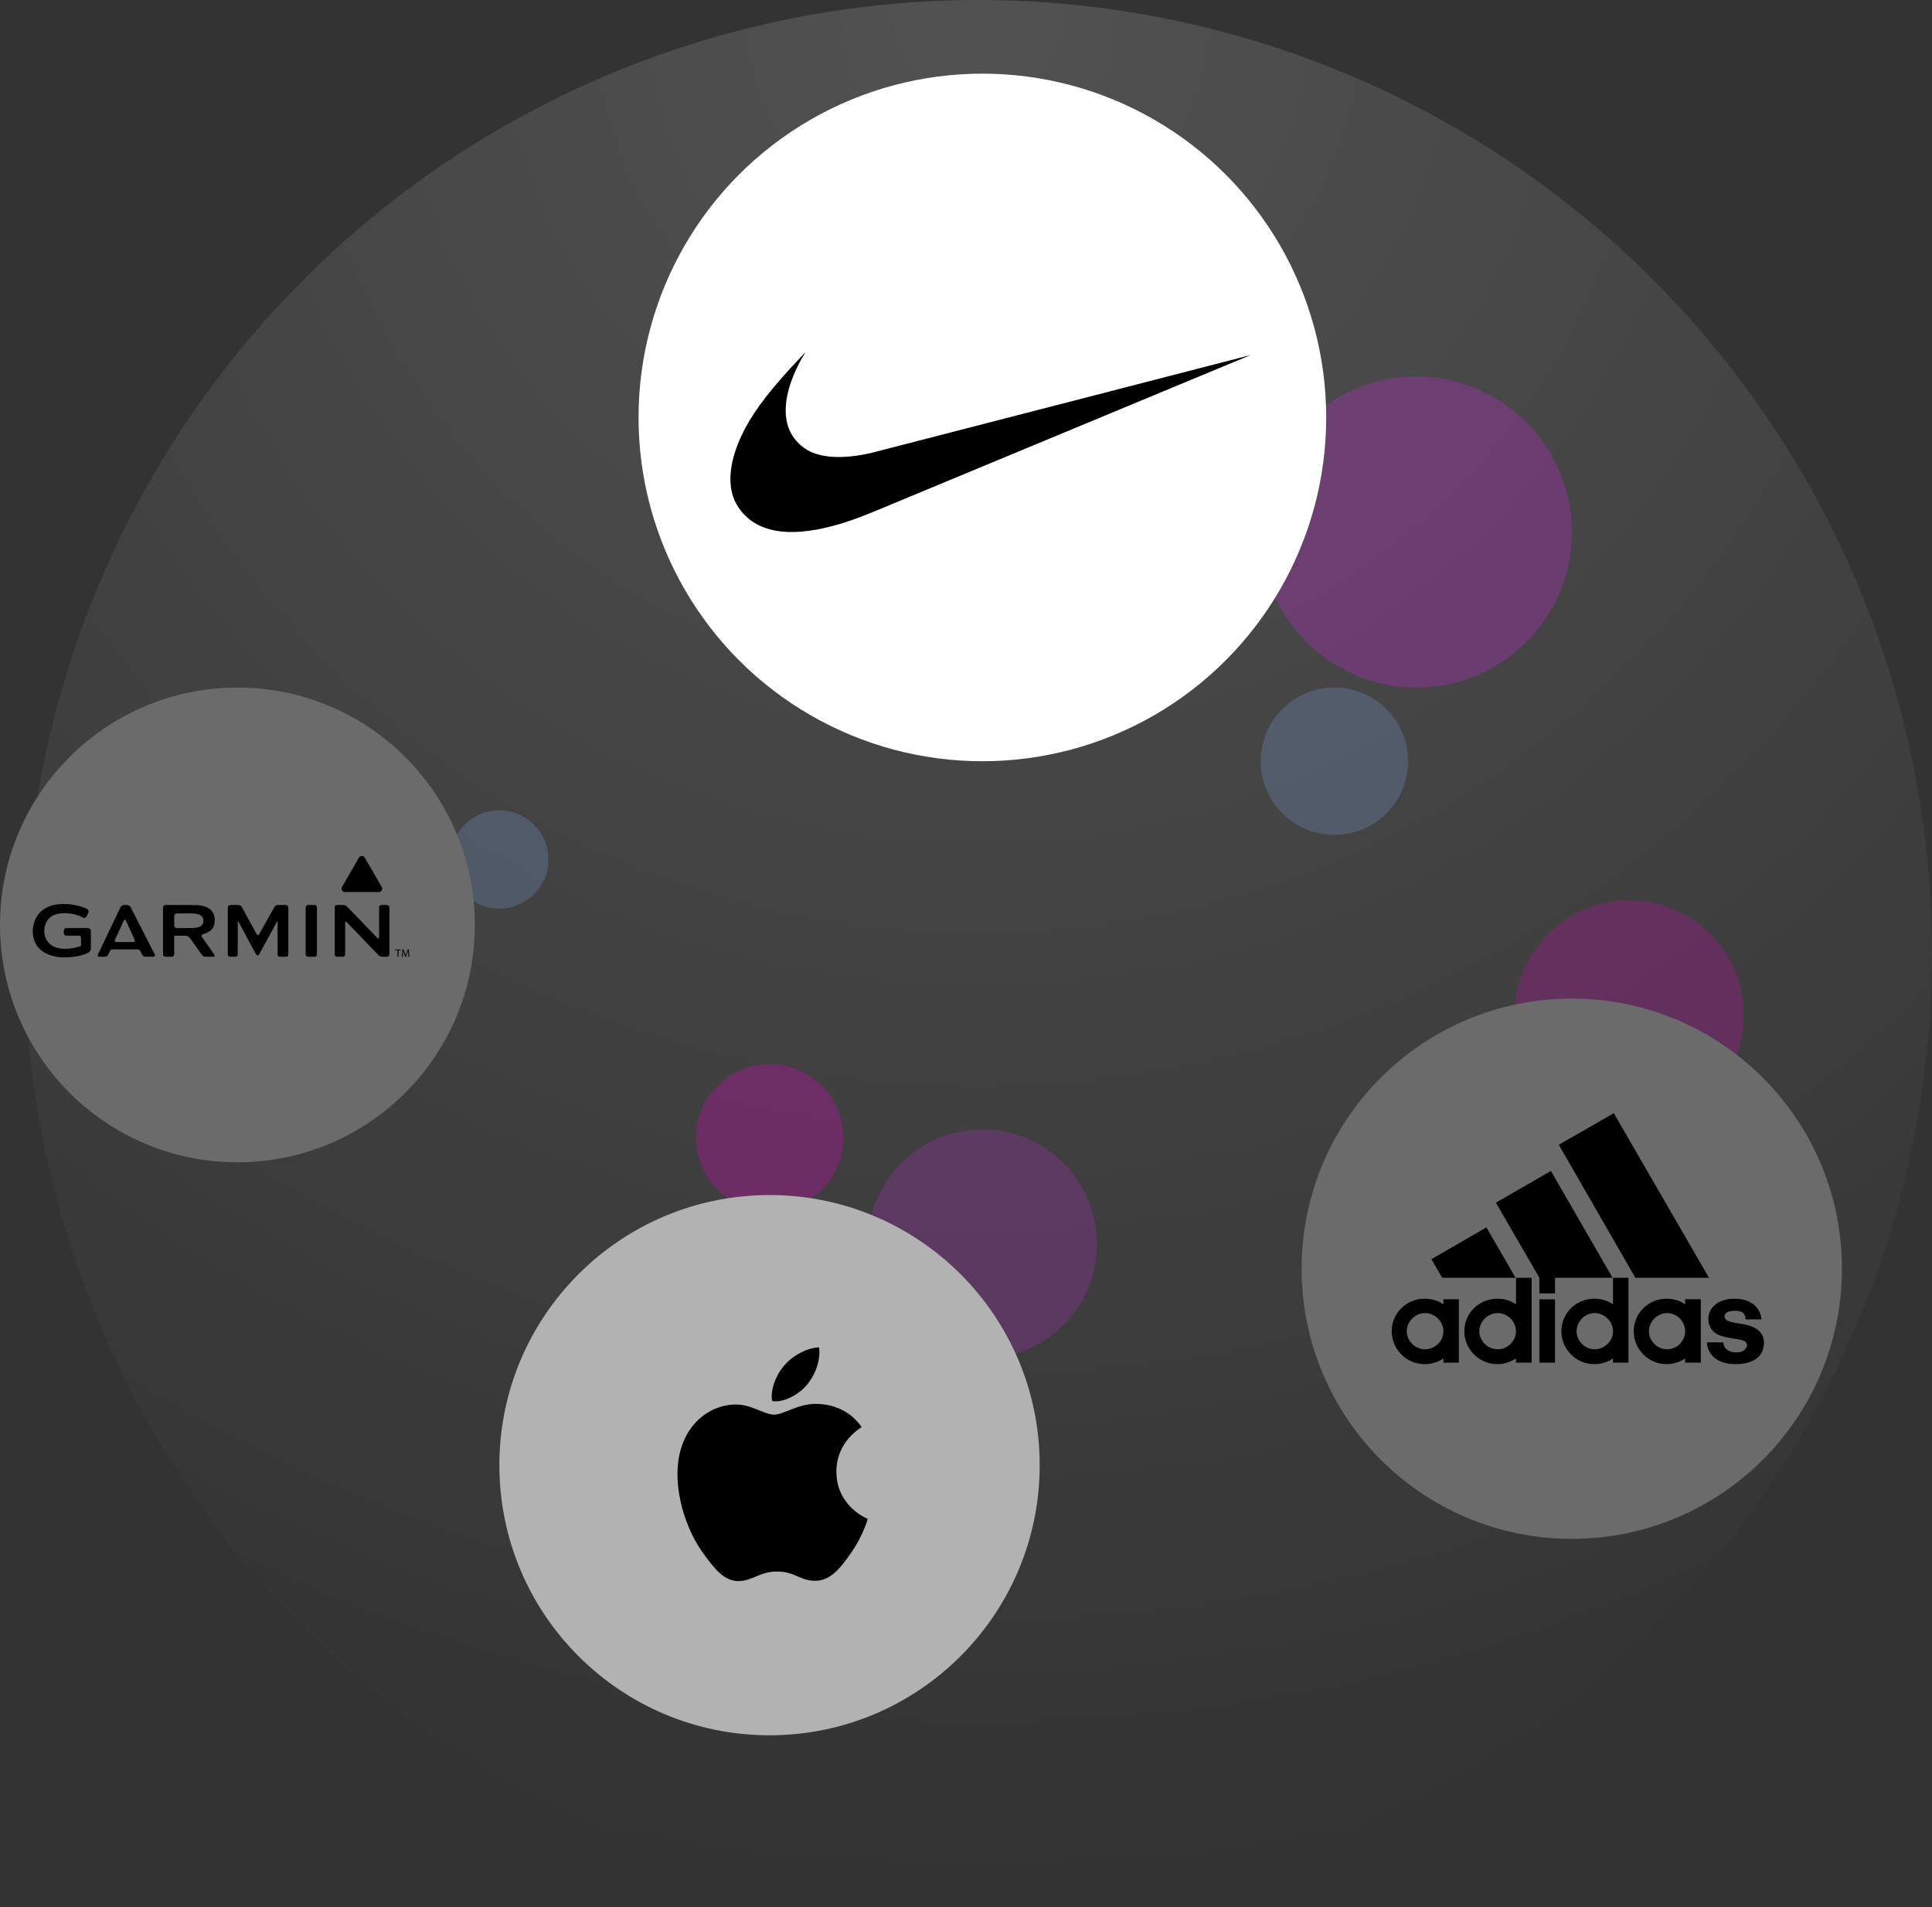 <svg width="236" height="233" viewBox="0 0 236 233" fill="none" xmlns="http://www.w3.org/2000/svg">
<rect x="0" y="0" width="236" height="233" fill="#333333" stroke="none"/>
<g id="Group 1410103961">
<circle id="Ellipse 2" cx="119.5" cy="116.5" r="116.5" fill="url(#paint0_radial_120_181)" fill-opacity="0.15"/>
<g id="Group 3043">
<circle id="Ellipse 9" cx="173" cy="65" r="19" fill="#A430B1" fill-opacity="0.4"/>
<circle id="Ellipse 14" cx="94" cy="139" r="9" fill="#9B1C8C" fill-opacity="0.5"/>
<circle id="Ellipse 15" cx="163" cy="93" r="9" fill="#8CBAFF" fill-opacity="0.2"/>
<circle id="Ellipse 17" cx="61" cy="105" r="6" fill="#8CBAFF" fill-opacity="0.2"/>
<circle id="Ellipse 16" cx="199" cy="124" r="14" fill="#9B1C8C" fill-opacity="0.4"/>
<circle id="Ellipse 13" cx="120" cy="152" r="14" fill="#A430B1" fill-opacity="0.3"/>
<g id="Group 3061">
<circle id="Ellipse 11" cx="94" cy="179" r="33" fill="#B2B2B2"/>
<path id="Vector" d="M105.257 174.347C105.092 174.475 102.168 176.123 102.168 179.786C102.168 184.023 105.888 185.522 106 185.559C105.983 185.65 105.409 187.612 104.038 189.61C102.816 191.369 101.54 193.125 99.598 193.125C97.657 193.125 97.157 191.997 94.916 191.997C92.732 191.997 91.955 193.162 90.179 193.162C88.403 193.162 87.164 191.535 85.74 189.536C84.089 187.189 82.756 183.543 82.756 180.083C82.756 174.532 86.365 171.589 89.917 171.589C91.804 171.589 93.377 172.828 94.562 172.828C95.69 172.828 97.448 171.514 99.596 171.514C100.409 171.514 103.333 171.589 105.257 174.347ZM98.576 169.165C99.464 168.111 100.092 166.649 100.092 165.187C100.092 164.985 100.075 164.779 100.038 164.613C98.593 164.668 96.875 165.576 95.838 166.778C95.025 167.703 94.265 169.165 94.265 170.646C94.265 170.869 94.302 171.092 94.319 171.163C94.411 171.18 94.559 171.2 94.707 171.2C96.004 171.2 97.634 170.332 98.576 169.165Z" fill="black"/>
</g>
<circle id="Ellipse 8" cx="120" cy="51" r="42" fill="white"/>
<path id="Vector_2" d="M96.233 64.991C94.34 64.918 92.79 64.415 91.579 63.48C91.348 63.301 90.797 62.766 90.612 62.54C90.121 61.94 89.787 61.356 89.564 60.708C88.878 58.714 89.231 56.097 90.573 53.225C91.722 50.767 93.495 48.328 96.587 44.95C97.043 44.453 98.4 43 98.409 43C98.412 43 98.338 43.124 98.245 43.276C97.441 44.584 96.752 46.125 96.378 47.459C95.775 49.6 95.848 51.437 96.59 52.862C97.102 53.843 97.98 54.693 98.967 55.163C100.695 55.985 103.225 56.053 106.315 55.362C106.527 55.314 117.068 52.596 129.738 49.322C142.408 46.048 152.777 43.372 152.778 43.374C152.782 43.377 123.342 55.612 108.059 61.96C105.639 62.965 104.991 63.219 103.853 63.607C100.945 64.599 98.339 65.072 96.233 64.991Z" fill="black"/>
<circle id="Ellipse 12" cx="192" cy="155" r="33" fill="#6B6B6B"/>
<g id="Group">
<path id="Vector_3" d="M199.764 156.109L190.413 139.858L197.131 136L208.758 156.109H199.764Z" fill="black"/>
<path id="Vector_4" d="M174.857 153.832L181.575 149.948L185.129 156.109H176.161L174.857 153.832Z" fill="black"/>
<path id="Vector_5" d="M188.041 166.476H189.953V158.742H188.041V166.476Z" fill="black"/>
<path id="Vector_6" d="M211.999 166.659C209.862 166.659 208.575 165.555 208.506 163.999H210.522C210.522 164.486 210.826 165.199 212.13 165.225C212.999 165.225 213.407 164.712 213.407 164.33C213.355 163.721 212.59 163.669 211.773 163.539C210.956 163.408 210.261 163.261 209.757 163C209.114 162.67 208.68 161.957 208.68 161.14C208.68 159.759 209.879 158.664 211.878 158.664C213.815 158.664 215.041 159.68 215.171 161.192H213.225C213.207 160.784 213.129 160.141 211.982 160.141C211.208 160.141 210.696 160.297 210.652 160.836C210.652 161.627 212.26 161.575 213.511 161.905C214.711 162.209 215.475 162.957 215.475 163.999C215.475 165.92 213.92 166.659 211.999 166.659Z" fill="black"/>
<path id="Vector_7" d="M182.73 146.932L189.448 143.056L196.982 156.109H189.952V158.021H188.04V156.1L182.73 146.932Z" fill="black"/>
<path id="Vector_8" d="M182.905 166.659C180.681 166.659 178.873 164.842 178.873 162.644C178.873 160.419 180.681 158.664 182.905 158.664C183.748 158.664 184.513 158.89 185.182 159.35V156.109H187.094V166.476H185.182V165.963C184.513 166.398 183.748 166.659 182.905 166.659ZM180.707 162.644C180.707 163.843 181.732 164.842 182.957 164.842C184.157 164.842 185.182 163.843 185.182 162.644C185.182 161.445 184.157 160.419 182.957 160.419C181.732 160.419 180.707 161.445 180.707 162.644Z" fill="black"/>
<path id="Vector_9" d="M197.035 156.109H198.92V166.476H197.035V165.963C196.392 166.398 195.601 166.659 194.732 166.659C192.533 166.659 190.726 164.842 190.726 162.644C190.726 160.419 192.533 158.664 194.732 158.664C195.601 158.664 196.365 158.89 197.035 159.35V156.109ZM192.585 162.644C192.585 163.843 193.611 164.842 194.784 164.842C196.009 164.842 197.035 163.843 197.035 162.644C197.035 161.445 196.009 160.419 194.784 160.419C193.611 160.419 192.585 161.445 192.585 162.644Z" fill="black"/>
<path id="Vector_10" d="M203.57 166.659C201.38 166.659 199.563 164.842 199.563 162.644C199.563 160.419 201.38 158.664 203.57 158.664C204.413 158.664 205.203 158.89 205.846 159.35V158.733H207.758V166.476H205.846V165.963C205.203 166.398 204.439 166.659 203.57 166.659ZM201.423 162.644C201.423 163.843 202.449 164.842 203.648 164.842C204.847 164.842 205.846 163.843 205.846 162.644C205.846 161.445 204.847 160.419 203.648 160.419C202.449 160.419 201.423 161.445 201.423 162.644Z" fill="black"/>
<path id="Vector_11" d="M171.842 162.644C171.842 163.843 172.868 164.842 174.067 164.842C175.292 164.842 176.318 163.843 176.318 162.644C176.318 161.445 175.292 160.419 174.067 160.419C172.868 160.419 171.842 161.445 171.842 162.644ZM174.015 166.659C171.816 166.659 170 164.842 170 162.644C170 160.419 171.816 158.664 174.015 158.664C174.858 158.664 175.649 158.89 176.318 159.35V158.733H178.203V166.476H176.318V165.963C175.675 166.398 174.884 166.659 174.015 166.659Z" fill="black"/>
</g>
<circle id="Ellipse 10" cx="29" cy="113" r="29" fill="#6B6B6B"/>
<g id="g2231">
<g id="g2233">
<path id="path2235" d="M15.964 110.841C15.888 110.687 15.685 110.562 15.514 110.562H15.165C14.993 110.562 14.793 110.689 14.719 110.843L11.953 116.622C11.876 116.775 11.959 116.884 12.131 116.884H12.77C13.023 116.884 13.138 116.77 13.206 116.629C13.275 116.488 13.427 116.183 13.457 116.12C13.496 116.036 13.617 115.984 13.789 115.985L16.765 115.986C16.937 115.987 17.047 116.019 17.098 116.12C17.131 116.187 17.283 116.461 17.358 116.611C17.433 116.761 17.56 116.884 17.805 116.884H18.733C18.905 116.884 18.98 116.754 18.918 116.633C18.856 116.512 15.964 110.841 15.964 110.841ZM14.217 115.092C14.045 115.092 13.965 114.964 14.037 114.809L15.127 112.474C15.199 112.319 15.317 112.32 15.387 112.475L16.449 114.81C16.519 114.966 16.437 115.094 16.266 115.094L14.217 115.092ZM37.338 110.885C37.338 110.941 37.338 116.506 37.338 116.618C37.338 116.776 37.478 116.884 37.65 116.884H38.406C38.577 116.884 38.718 116.775 38.718 116.604V110.874C38.718 110.702 38.607 110.562 38.436 110.562H37.65C37.478 110.562 37.338 110.668 37.338 110.885ZM24.671 114.476C24.573 114.336 24.627 114.181 24.791 114.132C24.791 114.132 25.444 113.937 25.757 113.656C26.07 113.375 26.227 112.969 26.227 112.44C26.227 112.094 26.166 111.803 26.046 111.567C25.925 111.331 25.753 111.138 25.528 110.99C25.303 110.841 25.035 110.732 24.721 110.664C24.408 110.596 23.985 110.576 23.985 110.576C23.813 110.568 23.533 110.562 23.362 110.562H20.223C20.052 110.562 19.911 110.702 19.911 110.874V116.604C19.911 116.775 20.052 116.884 20.223 116.884H20.966C21.137 116.884 21.277 116.775 21.277 116.604C21.277 116.604 21.278 114.325 21.279 114.325C21.281 114.325 21.281 114.323 21.281 114.322C21.281 114.32 22.69 114.318 22.69 114.318C22.861 114.318 23.082 114.433 23.181 114.573L24.643 116.631C24.779 116.814 24.908 116.884 25.079 116.884H26.05C26.222 116.884 26.249 116.723 26.189 116.639C26.131 116.555 24.671 114.476 24.671 114.476ZM24.08 113.313C23.888 113.357 23.671 113.366 23.671 113.366C23.5 113.373 23.22 113.379 23.049 113.379H21.593C21.422 113.379 21.282 113.239 21.282 113.068V111.907C21.282 111.735 21.422 111.595 21.593 111.595H23.049C23.22 111.595 23.5 111.601 23.671 111.608C23.671 111.608 23.888 111.617 24.08 111.661C24.273 111.706 24.425 111.768 24.537 111.848C24.649 111.928 24.729 112.023 24.777 112.131C24.825 112.24 24.85 112.358 24.85 112.487C24.85 112.615 24.825 112.734 24.777 112.842C24.729 112.951 24.649 113.045 24.537 113.126C24.425 113.206 24.273 113.269 24.08 113.313ZM46.619 110.562C46.448 110.562 46.309 110.675 46.309 110.84C46.309 110.919 46.311 114.505 46.311 114.505C46.311 114.677 46.214 114.716 46.095 114.593L42.425 110.786C42.306 110.663 42.132 110.562 41.897 110.562H41.206C40.989 110.562 40.895 110.678 40.895 110.795C40.895 110.912 40.895 116.539 40.895 116.656C40.895 116.773 41.006 116.884 41.178 116.884H41.869C42.04 116.884 42.16 116.791 42.16 116.633C42.16 116.554 42.163 112.772 42.163 112.772C42.163 112.601 42.26 112.562 42.379 112.686L46.206 116.664C46.327 116.785 46.475 116.884 46.737 116.884H47.257C47.428 116.884 47.569 116.744 47.569 116.573V110.874C47.569 110.702 47.428 110.562 47.257 110.562L46.619 110.562ZM31.657 114.136C31.573 114.286 31.436 114.285 31.354 114.135L29.561 110.841C29.484 110.688 29.328 110.562 29.11 110.562H28.137C27.965 110.562 27.825 110.702 27.825 110.874V116.596C27.825 116.767 27.938 116.884 28.137 116.884H28.742C28.913 116.884 29.037 116.776 29.037 116.611C29.037 116.532 29.04 112.449 29.046 112.449C29.053 112.449 31.285 116.61 31.285 116.61C31.366 116.761 31.564 116.761 31.647 116.611C31.647 116.611 33.897 112.461 33.904 112.461C33.911 112.461 33.909 116.492 33.909 116.611C33.909 116.776 34.041 116.884 34.212 116.884H34.909C35.081 116.884 35.221 116.799 35.221 116.573V110.874C35.221 110.702 35.081 110.562 34.909 110.562H33.976C33.738 110.562 33.595 110.684 33.51 110.833L31.657 114.136Z" fill="black"/>
</g>
<g id="g2237">
<path id="path2239" d="M4 113.718C4 116.805 7.158 116.962 7.791 116.962C9.887 116.962 10.772 116.395 10.809 116.371C10.94 116.297 11.1 116.147 11.1 115.867V113.736C11.1 113.54 10.94 113.38 10.743 113.38H8.111C7.914 113.38 7.785 113.54 7.785 113.736V113.957C7.785 114.153 7.914 114.314 8.111 114.314H9.633C9.78 114.314 9.9 114.433 9.9 114.58C9.9 114.58 9.898 115.514 9.898 115.573C9.597 115.696 8.227 116.096 7.126 115.834C5.529 115.452 5.405 114.134 5.405 113.74C5.405 113.408 5.504 111.749 7.466 111.581C9.053 111.445 10.099 112.086 10.109 112.093C10.296 112.189 10.489 112.12 10.593 111.923C10.593 111.921 10.791 111.521 10.791 111.521C10.873 111.357 10.845 111.186 10.645 111.05C10.631 111.042 9.518 110.439 7.791 110.439C4.106 110.439 4 113.382 4 113.718Z" fill="black"/>
</g>
<g id="g2241">
<path id="path2243" d="M48.558 116.098H48.287V116H48.947V116.098H48.675V116.891H48.558V116.098Z" fill="black"/>
<path id="path2245" d="M49.864 116.5C49.858 116.375 49.849 116.224 49.849 116.115H49.847C49.815 116.218 49.779 116.33 49.734 116.453L49.577 116.886H49.49L49.344 116.461C49.302 116.334 49.267 116.22 49.242 116.115H49.239C49.237 116.226 49.23 116.374 49.222 116.509L49.199 116.891H49.089L49.151 115.999H49.298L49.45 116.431C49.487 116.541 49.516 116.639 49.54 116.731H49.543C49.566 116.641 49.598 116.543 49.638 116.431L49.797 115.999H49.944L49.999 116.891H49.886L49.864 116.5Z" fill="black"/>
</g>
<g id="g2247">
<g id="g2249">
<path id="use2254" d="M46.27 108.982L42.135 108.982C41.983 108.982 41.853 108.907 41.778 108.775C41.702 108.644 41.702 108.494 41.778 108.363L43.846 104.783C43.921 104.652 44.051 104.577 44.203 104.577C44.354 104.577 44.484 104.652 44.56 104.783L46.628 108.363C46.704 108.494 46.704 108.644 46.628 108.776C46.552 108.907 46.422 108.982 46.27 108.982Z" fill="black"/>
</g>
</g>
</g>
</g>
</g>
<defs>
<radialGradient id="paint0_radial_120_181" cx="0" cy="0" r="1" gradientUnits="userSpaceOnUse" gradientTransform="translate(119.5) rotate(90) scale(233)">
<stop stop-color="white"/>
<stop offset="1" stop-color="white" stop-opacity="0"/>
</radialGradient>
</defs>
</svg>
